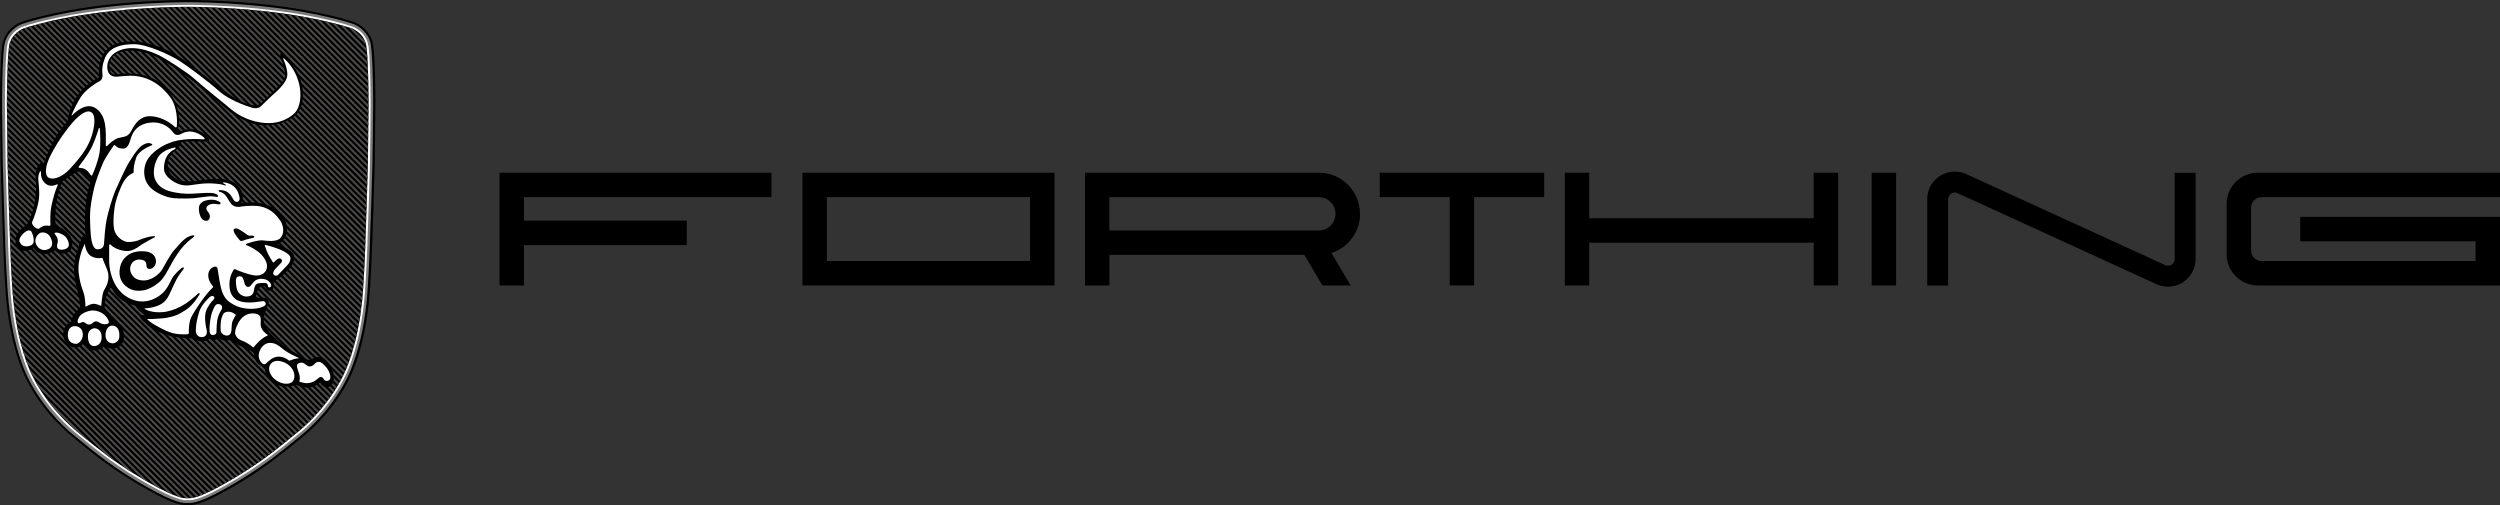 <svg xmlns="http://www.w3.org/2000/svg" id="Ebene_2" data-name="Ebene 2" viewBox="0 0 396.92 80.2"><rect x="0" y="0" width="396.92" height="80.2" fill="#333333" stroke="none"/><defs><style>      .cls-1 {        fill: #fff;      }      .cls-1, .cls-2, .cls-3, .cls-4, .cls-5 {        stroke-width: 0px;      }      .cls-1, .cls-3, .cls-4, .cls-5 {        fill-rule: evenodd;      }      .cls-2, .cls-4 {        fill: #000;      }      .cls-3 {        fill: #7d7d7d;      }      .cls-5 {        fill: #4c4a49;      }    </style></defs><g id="_&#x56FE;&#x5C42;_1" data-name="&#x56FE;&#x5C42; 1"><g><g><path class="cls-4" d="M29.8,80.2h.11c.73,0,1.92.01,6.32-2.47,2.54-1.43,4.54-2.74,6.4-4.08,1.85-1.34,3.55-2.72,5.47-4.31,1.82-1.5,3.41-3.21,4.73-4.96,1.43-1.91,2.54-3.87,3.26-5.66.63-1.56,1.11-3.19,1.49-4.81.46-1.96.76-3.88.95-5.6.36-3.18.57-9.62.57-9.63,0-.03.36-10.33.4-12.73.04-2.31.11-9.37.11-9.39s0-6.8-.35-9.34c-.13-.9-.49-1.61-.92-2.15-.7-.89-1.59-1.36-1.98-1.51-.41-.16-1.62-.55-3.47-1-1.24-.3-2.76-.63-4.5-.95C39.2-.06,29.83,0,29.8,0s-9.4-.06-18.58,1.59c-1.74.31-3.26.65-4.5.95-1.85.45-3.06.84-3.47,1-.39.15-1.28.62-1.98,1.51-.43.55-.79,1.26-.92,2.15-.36,2.54-.36,9.32-.36,9.34s.07,7.08.11,9.39c.04,2.4.4,12.7.4,12.73,0,.02.21,6.45.56,9.64.19,1.73.49,3.65.95,5.6.38,1.61.87,3.25,1.49,4.81.72,1.79,1.83,3.75,3.26,5.66,1.31,1.75,2.91,3.46,4.72,4.96,1.92,1.59,3.62,2.97,5.47,4.31,1.86,1.34,3.86,2.65,6.4,4.08,4.4,2.49,5.59,2.48,6.32,2.47h.11Z"></path><path class="cls-3" d="M58.91,7.25c-.12-.83-.45-1.48-.85-1.98-.78-.98-1.78-1.39-1.84-1.41-.45-.18-1.66-.55-3.42-.98-1.24-.3-2.76-.64-4.48-.95-2.99-.54-6.04-.9-8.78-1.13-5.03-.44-8.97-.45-9.61-.45h-.27c-.63,0-4.57.02-9.61.45-2.74.24-5.78.59-8.78,1.13-1.72.31-3.24.64-4.48.95-1.76.43-2.97.81-3.42.98-.05.02-.63.25-1.25.8-.62.54-1.27,1.38-1.44,2.59-.12.83-.19,2.14-.25,3.5-.1,2.7-.1,5.74-.1,5.79v.22c.01,1.23.07,7.08.11,9.17.04,2.1.34,10.94.39,12.49v.25c.02.34.23,6.53.57,9.6.22,1.97.54,3.83.94,5.56.4,1.72.9,3.32,1.48,4.77.74,1.86,1.85,3.76,3.2,5.56,1.35,1.8,2.96,3.5,4.68,4.92,1.95,1.61,3.65,2.99,5.49,4.32,1.85,1.34,3.83,2.62,6.33,4.03,2.17,1.23,3.57,1.84,4.49,2.14.86.28,1.27.28,1.54.28.15,0,.3,0,.45,0,.56,0,1.74,0,6.04-2.43,2.5-1.41,4.48-2.7,6.33-4.03,1.84-1.33,3.55-2.72,5.49-4.32,1.73-1.43,3.33-3.12,4.68-4.92,1.35-1.8,2.46-3.71,3.21-5.56.58-1.45,1.08-3.04,1.48-4.76.41-1.73.72-3.59.94-5.56.33-3,.54-8.99.56-9.57v-.26c.06-1.49.36-10.4.4-12.51l.05-3.56.06-5.82s0-3.09-.1-5.79c-.05-1.37-.13-2.67-.25-3.5Z"></path><path class="cls-1" d="M58.49,7.31c-.1-.74-.41-1.33-.76-1.78v-.02c-.71-.87-1.6-1.23-1.65-1.25-.45-.17-1.64-.54-3.39-.97-1.23-.3-2.73-.63-4.44-.93-2.99-.54-6.02-.89-8.74-1.13-5.01-.43-8.93-.45-9.57-.45h-.27c-.63,0-4.56.02-9.57.45-2.72.23-5.75.59-8.74,1.13-1.7.31-3.21.63-4.44.93-1.75.43-2.94.8-3.39.97h-.01c-.13.06-.98.43-1.64,1.27-.36.45-.66,1.04-.76,1.78-.11.82-.19,2.12-.24,3.48-.1,2.69-.1,5.7-.1,5.74v.03c0,.56.07,7.12.11,9.36.04,2.13.34,11.02.39,12.52v.21c.02.33.23,6.54.57,9.56.22,1.95.53,3.79.93,5.5.4,1.71.89,3.28,1.46,4.71.73,1.83,1.82,3.7,3.16,5.47,1.33,1.77,2.91,3.44,4.61,4.84,1.94,1.6,3.63,2.97,5.46,4.3,1.83,1.33,3.81,2.61,6.3,4.01,2.12,1.2,3.47,1.79,4.35,2.09.84.28,1.24.28,1.47.28.15,0,.3,0,.45,0,.24,0,.63,0,1.47-.28.88-.3,2.24-.89,4.35-2.09,2.49-1.4,4.46-2.68,6.3-4.01,1.83-1.33,3.53-2.7,5.46-4.3,1.7-1.4,3.27-3.07,4.61-4.84,1.33-1.77,2.42-3.65,3.16-5.47.57-1.43,1.06-3.01,1.46-4.71.4-1.71.71-3.55.93-5.5.12-1.04.22-2.45.3-3.86.16-2.77.25-5.54.26-5.71v-.31c.08-1.92.36-10.35.4-12.4.02-1.1.05-3.26.07-5.23l.04-4.15s0-3.06-.1-5.75c-.05-1.36-.13-2.66-.24-3.48Z"></path><path class="cls-4" d="M29.57,79.1c-.42,0-1.53,0-5.66-2.33-4.97-2.8-7.86-5.1-11.71-8.28-3.35-2.77-6.22-6.58-7.67-10.19-1.14-2.85-1.94-6.25-2.37-10.13-.35-3.09-.56-9.49-.56-9.55-.01-.43-.36-10.42-.4-12.71-.04-2.32-.11-9.32-.11-9.39,0-.06,0-6.73.35-9.17.28-2.01,2.14-2.76,2.22-2.8.75-.3,3.63-1.15,7.76-1.89,8.51-1.53,17.28-1.58,18.25-1.58h.27c.97,0,9.74.04,18.25,1.58,4.13.74,7.01,1.59,7.76,1.89.08.03,1.94.79,2.22,2.8.34,2.45.35,9.12.35,9.19h0c-.01,1.2-.07,7.25-.11,9.37-.04,2.21-.36,11.62-.4,12.69v.02c0,.26-.22,6.51-.56,9.55-.43,3.87-1.23,7.28-2.37,10.13-1.45,3.61-4.31,7.42-7.67,10.19-3.85,3.18-6.75,5.48-11.71,8.28-4.13,2.33-5.24,2.33-5.67,2.33h-.22s-.24,0-.24,0Z"></path><path class="cls-5" d="M55.31,4.34l2.82,2.82c-.05-.24-.12-.47-.21-.68l-1.89-1.89s-.08-.03-.09-.04c-.14-.05-.35-.13-.64-.22h0ZM29.57,79.1h-.08S2.82,52.42,2.82,52.42c-.04-.19-.08-.39-.11-.58l27.26,27.26h-.15s-.24,0-.24,0h0ZM28.94,79.04h0L2.95,53.04c.04.2.09.4.14.6l25.22,25.22c.26.08.47.14.64.17h0ZM27.53,78.58h0L3.24,54.3c.05.21.11.42.17.63l23.29,23.29c.31.14.58.26.83.36h0ZM25.75,77.76h0L3.6,55.62c.07.23.14.45.21.67l20.95,20.95c.35.19.68.36.98.52h0ZM23.66,76.63h0L4.06,57.03c.09.25.17.49.26.73l18.23,18.22c.36.21.73.43,1.11.65h0ZM21.3,75.23h0L4.64,58.57c.12.28.24.56.38.84l15,15c.41.27.84.54,1.29.82h0ZM18.5,73.39h0l-12.98-12.98c.2.37.41.73.63,1.09l10.66,10.66c.55.41,1.11.82,1.69,1.22h0ZM14.63,70.48h0l-7.56-7.56c.48.69,1,1.36,1.55,2.02l3.46,3.46.11.09c.85.7,1.65,1.35,2.43,1.98h0ZM2.59,51.24h0l27.84,27.84c.11-.01.24-.04.39-.07L2.5,50.68c.03.19.06.38.09.56h0ZM2.41,50.1h0l28.8,28.8c.11-.03.22-.07.35-.12L2.33,49.55c.03.18.05.36.08.55h0ZM2.26,48.99h0l29.66,29.66c.11-.04.22-.09.33-.13L2.19,48.46c.02.18.04.36.07.53h0ZM2.13,47.9h0l30.46,30.46.32-.15L2.08,47.39l.05.52h0ZM2.03,46.85h0l31.21,31.21.31-.15L1.99,46.34l.04.51h0ZM1.96,45.81h0l31.93,31.93.31-.16L1.92,45.31l.03.5h0ZM1.89,44.79h0l32.63,32.63.3-.16L1.86,44.29l.03.5h0ZM1.83,43.77h0l33.31,33.31.3-.17L1.8,43.28l.03.49h0ZM1.78,42.76h0l33.98,33.98.3-.17L1.75,42.27l.02.49h0ZM1.73,41.75h0l34.64,34.64.3-.17L1.7,41.26l.02.49h0ZM1.68,40.75h0l35.29,35.29.29-.17L1.66,40.26l.02.49h0ZM1.64,39.75h0l35.93,35.93.29-.18L1.62,39.27l.02.49h0ZM1.61,38.76h0l36.56,36.56.29-.18L1.59,38.28v.35s.02.13.02.13h0ZM1.57,37.77h0l37.18,37.18.29-.18L1.56,37.28l.02.48h0ZM1.54,36.78h0l37.8,37.8.28-.18L1.52,36.29l.02.48h0ZM1.51,35.78h0l38.41,38.41.28-.19L1.49,35.3l.02.48h0ZM1.47,34.79h0l39.02,39.02.28-.19L1.46,34.31l.02.48h0ZM1.44,33.8h0l39.62,39.62.27-.19L1.42,33.32l.02.48h0ZM1.41,32.81h0l40.21,40.21.27-.2L1.39,32.33l.02.48h0ZM1.38,31.82h0l40.8,40.8.27-.2L1.36,31.34l.02.48h0ZM1.34,30.83h0l41.38,41.38.27-.2L1.33,30.35v.48h.01ZM1.31,29.85h0l41.96,41.96.26-.2L1.3,29.36v.48h.01ZM1.28,28.86h0l42.53,42.53.26-.2L1.27,28.37v.48h.01ZM1.25,27.87h0l43.1,43.1.26-.21L1.24,27.39v.48h.01ZM1.23,26.88h0l43.66,43.66.26-.21L1.21,26.4v.48h.01ZM1.2,25.9h0l44.22,44.22.26-.21L1.2,25.43v.47h0ZM1.19,24.93h0l44.76,44.76.26-.21L1.18,24.46v.47h0ZM1.17,23.96h0l45.3,45.3.26-.21L1.17,23.49v.47h0ZM1.16,22.99h0l45.84,45.84.26-.21L1.16,22.52v.47h0ZM1.15,22.02h0l46.37,46.37.25-.21L1.15,21.55v.47h0ZM1.14,21.05h0l46.9,46.9.25-.22L1.14,20.58v.47h0ZM1.13,20.08h0l47.41,47.41.24-.23L1.13,19.61v.47h0ZM1.12,19.12h0l47.91,47.91.24-.23L1.12,18.64v.47h0ZM1.11,18.15h0l48.4,48.4.23-.24L1.11,17.68v.47h0ZM1.1,17.18h0l48.88,48.88.22-.24L1.1,16.71v.47h0ZM1.1,16.22h0l49.35,49.34.22-.25L1.1,15.75v.46h0ZM1.1,15.27h0l49.78,49.78.21-.25L1.11,14.8v.46h0ZM1.11,14.32h0l50.21,50.21.21-.26L1.12,13.86v.46h0ZM1.13,13.38h0l50.62,50.62.2-.26L1.14,12.92v.46h0ZM1.15,12.44h0l51.01,51.01.2-.27L1.16,11.98v.46h-.01ZM1.17,11.51h0l51.38,51.38.19-.28L1.19,11.05l-.02.45h0ZM1.21,10.58h0l51.73,51.73.18-.28L1.23,10.13l-.02.45h0ZM1.25,9.67h0l52.07,52.07.18-.29L1.27,9.22l-.03.44h0ZM1.3,8.76h0l52.37,52.37.17-.3L1.34,8.33l-.03.43h0ZM1.38,7.88h0l52.65,52.64.16-.3L1.43,7.46c-.02.13-.03.27-.05.42h0ZM1.5,7.04h0l52.85,52.85.16-.31L1.61,6.68c-.04.12-.08.24-.11.36h0ZM1.75,6.34h0l52.91,52.92.15-.32L1.92,6.04c-.06.09-.12.19-.17.3h0ZM2.12,5.75h0l52.84,52.84.12-.28.02-.05L2.34,5.5c-.07.08-.14.16-.21.25h0ZM2.58,5.25h0c.09-.08.17-.15.26-.21l52.52,52.52c-.04.11-.08.23-.13.34L2.58,5.25h0ZM3.13,4.84h0c.11-.07.21-.13.3-.17l52.19,52.19-.12.35L3.13,4.84h0ZM3.77,4.52h0c.09-.04.21-.07.35-.12l51.73,51.73-.11.35L3.77,4.52h0ZM4.49,4.28h0l.36-.11,51.22,51.22-.11.36L4.49,4.28h0ZM5.23,4.06h0l.37-.1,50.68,50.68-.1.37L5.23,4.06h0ZM5.98,3.86h0l.37-.1,50.12,50.12-.09.37L5.98,3.86h0ZM6.74,3.67h0l.38-.09,49.53,49.53-.09.38L6.74,3.67h0ZM7.51,3.48h0l.38-.09,48.92,48.92-.08.39L7.51,3.48h0ZM8.29,3.3h0l.38-.08,48.29,48.29-.07.39L8.29,3.3h0ZM9.08,3.13h0l.39-.08,47.64,47.64-.07.4L9.08,3.13h0ZM9.88,2.97h0l.39-.08,46.97,46.97-.06.41L9.88,2.97h0ZM10.68,2.81h0l.39-.07,46.28,46.28-.05.41L10.68,2.81h0ZM11.49,2.66h0l.4-.07,45.57,45.57v.02s-.05.4-.05.4L11.49,2.66h0ZM12.3,2.52h0l.4-.07,44.84,44.84-.04.43L12.3,2.52h0ZM13.13,2.38h0l.4-.06,44.08,44.08-.03.43L13.13,2.38h0ZM13.96,2.26h0l.41-.06,43.31,43.31-.03.44L13.96,2.26h0ZM14.79,2.14h0l.41-.06,42.52,42.52-.03.44L14.79,2.14h0ZM15.64,2.03h0l.41-.05,41.73,41.73-.02.44L15.64,2.03h0ZM16.49,1.92h0l.42-.05,40.92,40.92-.02.44L16.49,1.92h0ZM17.35,1.82h0l.42-.05,40.1,40.1-.02.45L17.35,1.82h0ZM18.22,1.73h0l.42-.04,39.28,39.28-.02.45L18.22,1.73h0ZM19.09,1.64h0l.43-.04,38.44,38.44-.02.45L19.09,1.64h0ZM19.96,1.56h0l.43-.04,37.6,37.6-.02.45L19.96,1.56h0ZM20.85,1.49h0l.43-.03,36.74,36.74v.41s-.01.02-.01.02v.02S20.85,1.49,20.85,1.49h0ZM21.74,1.42h0l.44-.03,35.88,35.88-.02.45L21.74,1.42h0ZM22.63,1.36h0l.44-.03,35.01,35.01v.45S22.63,1.36,22.63,1.36h0ZM23.54,1.3h0l.44-.03,34.14,34.14v.45S23.54,1.3,23.54,1.3h0ZM24.44,1.25h0l.44-.02,33.26,33.26v.45S24.44,1.25,24.44,1.25h0ZM25.36,1.2h0l.45-.02,32.37,32.37v.45S25.36,1.2,25.36,1.2h0ZM26.28,1.17h0l.45-.02,31.48,31.48v.45S26.28,1.17,26.28,1.17h0ZM27.2,1.14h.45s30.58,30.57,30.58,30.57v.45S27.2,1.14,27.2,1.14h0ZM28.14,1.11h.46s29.67,29.66,29.67,29.66v.45S28.14,1.11,28.14,1.11h0ZM29.08,1.1h.46s28.75,28.75,28.75,28.75v.45S29.08,1.1,29.08,1.1h0ZM30.04,1.1h.47s27.82,27.82,27.82,27.82v.45S30.04,1.1,30.04,1.1h0ZM31,1.1h.48s26.87,26.88,26.87,26.88v.45S31,1.1,31,1.1h0ZM31.98,1.13h.48s25.92,25.93,25.92,25.93v.45S31.98,1.13,31.98,1.13h0ZM32.97,1.15h0l.48.02,24.95,24.95v.46S32.97,1.15,32.97,1.15h0ZM33.97,1.19h0l.49.02,23.96,23.96v.46S33.97,1.19,33.97,1.19h0ZM34.97,1.24h0l.49.03,22.97,22.97v.46S34.97,1.24,34.97,1.24h0ZM35.98,1.29h0l.5.03,21.96,21.96v.46S35.98,1.29,35.98,1.29h0ZM37,1.36h0l.5.03,20.95,20.95v.46S37,1.36,37,1.36h0ZM38.03,1.43h0l.51.04,19.92,19.92v.46S38.03,1.43,38.03,1.43h0ZM39.07,1.51h0l.51.04,18.89,18.89v.46S39.07,1.51,39.07,1.51h0ZM40.12,1.6h0l.52.05,17.85,17.84v.46S40.12,1.6,40.12,1.6h0ZM41.18,1.71h0l.52.05,16.79,16.79v.46S41.18,1.71,41.18,1.71h0ZM42.26,1.82h0l.53.06,15.72,15.72v.46S42.26,1.82,42.26,1.82h0ZM43.34,1.95h0l.53.07,14.64,14.64v.46S43.34,1.95,43.34,1.95h0ZM44.44,2.09h0l.54.07,13.53,13.53v.47s-14.07-14.07-14.07-14.07h0ZM45.55,2.24h0l.55.08,12.4,12.4v.47s-12.95-12.95-12.95-12.95h0ZM46.68,2.42h0l.56.09,11.24,11.24v.47s-11.8-11.81-11.8-11.81h0ZM47.83,2.61h0l.35.06.22.04,10.06,10.06v.48s-10.63-10.64-10.63-10.64h0ZM49.01,2.82h0l.58.11,8.86,8.86v.48s-9.44-9.45-9.44-9.45h0ZM50.2,3.06h0l.59.13,7.61,7.61.02.48-8.22-8.22h0ZM51.42,3.32h0l.61.14,6.34,6.34.02.49-6.96-6.96h0ZM52.68,3.62h0c.22.05.42.11.62.16l5.01,5.01.03.5-5.66-5.66h0ZM53.96,3.95h0c.23.06.45.12.65.18l3.6,3.6c.02.16.03.33.05.52l-4.3-4.3Z"></path><path class="cls-4" d="M33.27,53.79s-1.21.93-2.67-.06c0,0-4.83.19-7.43-2.35,0,0-1.15-.92-.92-1.27.15-.23.73,0,.73,0,0,0-.38-.51-.7-.67-.33-.15-.73-.9-.73-.9,0,0-3.24-.64-3.82-3.06,0,0-1.14,1.27-1.12,3.47,0,0,.85.77,1.1,1.28.25.51.72.9.92.99.2.09,1.19.58,1.02,2.52-.18,1.95-2.62,1.84-3.04,1.09,0,0-.55.9-1.81.8-1.24-.1-1.43-1.24-1.43-1.24,0,0-1.06,1.56-2.53.35-1.59-1.31-.49-3.46.44-3.64,0,0,.18-1.43,1.44-2.16,0,0,.1-.85-.49-3.07-.59-2.22-.93-4.09.88-8.39l.46.22s-.27-3.4.12-5.93c.38-2.54.8-2.97.8-2.97,0,0-1.11-1.86-2.37-1.5,0,0-1.91,1.29-2.21,1.48,0,0-.74,1.98-.95,3.39-.19,1.28-.24,2.57-.15,3.34,0,0,.06.36.72.61.46.18,1.69.98,1.9,2.09.22,1.11-.24,1.94-1.3,2.04-.65.06-1.24-.23-1.47-.49,0,0-.78.63-1.79.56-1.01-.06-1.52-.92-1.52-.92,0,0-1.79,1.09-2.58-.2-.79-1.29.1-2.73,1.37-3.39,0,0,.89-.92,1.43-4.06,0,0,.2-1.39.14-2.66-.06-1.26-.31-2.15.75-3.27l.4.49s1.22-4.4,3.88-7.05c0,0,.24-4.59,5.01-7.02,0,0-.51-3.37,1.79-4.84,2.3-1.47,6.46-.87,9.88,1,3.41,1.88,7.38,5.78,10.07,7.28,2.69,1.49,3.46,1.09,3.99.66.24-.19,3.46-3.22,3.67-3.73.21-.51.11-1.58-.53-3.31-.64-1.73,1.05-.06,1.26.21.21.28,2.73,2.9,2.12,6.69-.58,3.58-5.58,4.09-7.76,3.45-2.8-.82-4.89-2.86-5.7-3.56-.81-.7-5.52-4.84-9.27-6.83-3.75-1.98-6.82-1.24-7.52-.11-.7,1.13-.45,2.73.51,2.67.96-.06,5.48-.92,8.26,2.39,2.77,3.31,1.73,6.27,1.73,6.27,0,0-.17.64.43.36.6-.28,2.13-.68,3.52.28,1.39.96,1.02,1.22.79,1.3-.62.21-3.63-.19-4.16.17-.53.36.15.51-1.09,1.41-1.24.9-1.45,2.75-.62,3.65.79.85,1.37,1.41,4.31,1.02,2.94-.38,5.11-.5,6.34.81,1.37,1.45.51,2.77.51,2.77,0,0,3.58-.66,5.8,1.22,2.22,1.88,1.75,4.54,0,5.35,0,0,2.24.77,2.56,1.69.32.92-.3,1.83-1.37,2.84-1.07,1-1.51,1.19-1.83,1.3,0,0,.15,1.39-.47,1.51-.62.13-.77-.51-.87-.62-.11-.11-.68-.3-1.09.43s-.49,1.32-.11,1.3c.38-.02,2.2-.3,1.64,1.17-.55,1.47-.92,2.13-.47,3.26.45,1.13,3.05,3.48,4.35,4.1,1.3.62,2.33,1.54,2.84,1.32.51-.21,1.56-1.05,2.75.32,1.19,1.37,1.24,3.18.49,3.82-.75.64-1.62-.23-1.66-.51,0,0-1.77,1.54-3.86.32,0,0-2.13.88-3.65-.34-1.41-1.13-1.3-2.47-1.3-2.47,0,0-1.69-.28-1.71-2.11,0,0-.19-.36-.94-.64-.75-.28-2.45-1.17-2.69-1.66,0,0-.98.62-1.94-.17,0,0-.9.6-1.48.1Z"></path><g><path class="cls-1" d="M49.2,58.18s.41,0,.74-.39c.34-.39.8-.51,1.36,0,.56.51,1.15,1.26,1.15,2.13,0,.65-.85.72-1.05.28-.11-.25-.29-.35-.5-.35-.31,0-.67.65-1.45.87-.55.16-.85.19-1.87-.1-.04-.01-.07-.06-.05-.1.05-.17.15-.6-.03-1.15-.22-.7-.57-1.36-.18-1.63.39-.27.82-.22,1.25.17.32.29.62.27.62.27Z"></path><path class="cls-1" d="M44.93,60.87s-1.34-.27-1.98-1.48c-.64-1.21.17-2.33,1.51-2.06,1.34.27,2.1,1.18,2.25,2.03.15.85-.17,1.8-1.78,1.51Z"></path><path class="cls-1" d="M41.54,55.16s-1.15,1.45.18,2.61c0,0,.28.19.56-.09.28-.28,1.02-1.06,1.93-1.06s1.51.5,1.57.56c.06.06.16.12.31.04.15-.08.83-.31,1.15-.31,0,0,.19,0,.19-.05s-.04-.08-.24-.15c-.2-.07-1.6-.72-2.31-1.33-.71-.6-1.25-.94-2.04-.94s-1.3.72-1.3.72Z"></path><path class="cls-1" d="M37.96,51.06s-.87,1.39-.57,2.1c.3.72.98.9,1.34,1.05.36.14,1.13.63,1.38.89,0,0,.09.13.19,0,.09-.13,1.1-1.36,2.04-1.76,0,0,.33-.1.08-.23-.31-.16-.87-.71-1-1.3-.13-.6.17-1.4-.29-1.78-.46-.38-2.15-.62-3.17,1.03Z"></path><path class="cls-1" d="M37.39,50.12s-.5.7-.58,1.32c-.08.62.06,1.53-.48,1.77-.54.24-1.22-.21-1.28-.64-.06-.42-.06-1.51.16-2.17.22-.67.46-.91,1.08-.91.37,0,.67.16.8.25.13.08.47.19.29.37Z"></path><path class="cls-1" d="M33.47,50.34c-.1.58-.27,1.56-.18,2.34.09.77.85.51.99.32.11-.15.1-.29.1-.67,0-.46.04-1.21.19-1.84.15-.63.56-1.27.62-1.36.11-.16.14-.58-.16-.75-.37-.22-.69-.08-.84.12-.14.19-.56.93-.72,1.86Z"></path><path class="cls-1" d="M31.08,52.41s-.04,1.11.93,1.11c.85,0,.92-.7.77-1.27-.15-.57-.36-1.98-.08-2.82.28-.84.91-1.58,1.11-1.75.19-.17.33-.42.14-.6-.19-.17-.45-.1-.68.11-.23.21-1.33,1.25-1.66,2.37-.33,1.12-.48,1.8-.52,2.84Z"></path><path class="cls-1" d="M44.46,35c-.61-.93-1.69-2.14-3.72-2.31-.43-.04-1.52-.01-2.32.08,0,0-1.12.33-1.7-.39-.58-.72-.74-1.45-1.49-1.81,0,0-.25-.1-.4-.14-.15-.04-.18-.22.02-.24.2-.02.81-.01,1.31.34.5.35.81,1.01.92,1.19.11.18.34.44.67.3.33-.14.36-.47.21-.98-.17-.63-.55-1.77-2.28-2.07,0,0-.55-.08-.18.15l.29.18s.12.08.08.12c-.04.05-.18.04-.49-.08-.32-.11-1.28-.23-2.29-.23s-1.82.16-2.15.19c-.5.05-1.65.39-2.86-.2,0,0-2.05-.87-2.05-2.34s.6-2.21.86-2.48c.28-.28.69-.53.85-.6,0,0,.16-.06.14-.18-.02-.12-.15-.08-.21-.06-.08.02-1.78.32-2.5,1.42,0,0-.75,1.01-.75,2.54s1.07,2.51,2.33,2.9c1.25.39,2.65.52,3.83.45.77-.04,2.3-.18,3.07-.11,0,0,.76.07.94.39,0,0,.07.14,0,.21-.08.07-.8-.09-1.17-.08-.37,0-2.15.26-2.61.3s-1.85.11-3.22,0c-1.36-.11-3.1-1.01-3.74-1.71-.64-.71-.96-1.4-.96-2.56,0,0,0-1.05.59-1.96.51-.78,2.03-2.31,4.6-2.9,0,0,1.64-.4,4.23-.21,0,0,.38.03.08-.26,0,0-.93-.99-2.34-.99,0,0-.69.03-1.21.35-.53.32-1.05.26-1.34-.18-.29-.43-1.49-1.86-3.76-1.56-2.27.3-2.77,1.94-2.92,2.31-.15.37-.35,1.8-1.25,1.8s-1.21-.43-1.24-.48c-.03-.04-.19-.14-.28,0-.09.14-1.3,1.8-1.74,2.86-.43,1.06-1.07,2.56-1.42,4.1-.35,1.53-.6,2.99-.6,4.23s.09,3.18.23,3.82c.14.64.35,1.46.97,1.46s1-.32,1.03-.95c.03-.63.17-2.61.42-3.83.25-1.23.97-3.6,1.32-4.42.35-.82,1.64-3.6,1.94-4.12s1.57-2.67,2.31-3.14c.74-.48,1.18-.47,1.52-.31.33.16.03.28-.07.32-.1.04-1.93.72-2.35,1.93-.42,1.22-.39,1.82-.39,2.04s.02.3-.1.36c-.12.06-.91.36-1.52,1.43-.44.77-1.24,2.72-1.42,4.13,0,0-.31,2.03-.07,3.33.24,1.3,1.52,2.05,2.17,2.07.66.02,1.44-.13,1.89-.35.45-.22,1.67-.55,2.06-.57.25-.01.37-.02.39.08.02.09-.21.16-.39.26,0,0-1.45.79-1.68.94-.22.15-.96.8-1.85,1.02-.89.22-2.4-.23-3.01-.84,0,0-.17-.17-.26-.17-.11,0-.1.23-.1.23v2.5s-.03,3.95,2.91,5.67c2.95,1.72,5.33-.32,5.86-.95.85-1.02,1.02-1.89,1.5-2.47.25-.31.68-.77,1.13-1.13,0,0,.3-.25.41-.17.11.09.02.24-.11.38,0,0-.82,1.09-.98,1.45-.17.37-.69,1.37-.95,1.98-.26.61-.64,1.5-1.56,2.02-.91.51-1.87.6-2.21.63l-.33.02c-.05,0-.07.07-.03.1.32.2,1.27.66,3.06.49,0,0,2.25-.25,4.21-1.91,0,0,1.01-.82,1.13-.94.11-.12.24-.2.31-.13s0,.22-.08.32c-.09.1-.84,1.49-2.11,2.33-1.25.83-1.89,1.04-3.3,1.29,0,0-1.68.15-2.12.15h-.65s-.06.05-.03.07c.14.13.76.64,1.08.79,0,0,1.68,1.05,2.92,1.37,1.24.31,2.38.18,2.38.18,0,0,.23,0,.21-.28-.03-.34,0-1.71.44-2.54.46-.89,2.18-3.53,3.32-4.54,0,0,.15-.13.05-.27-.1-.14-.73-.81-.73-1.68s.5-1.23.81-1.35c.32-.12.6-.17.69.37.09.54.38,2.75.73,3.62.34.86.77,1.5,2.15,2.15,0,0,.93.49,2.45.49,1.11,0,1.93-.3,2.21-.56.18-.18.06-.7-.35-.66-.36.03-.74.1-1.43.18-.68.08-1.82.07-2.65-.33,0,0-.99-.48-1.18-1.72-.19-1.24.04-2.15.57-3.07,0,0,.09-.21.29-.12.2.1,1.81.79,3,.97,1.06.16,2.16-.39,2.03-1.69-.04-.42-.51-1.47-1.56-2.19-1.05-.72-1.53-.84-1.62-.89-.09-.04-.34-.16.01-.28.35-.12,1.79-.59,2.5-.51.71.08,2.22.28,2.82-.38.62-.68.55-1.88-.06-2.81h0ZM30.36,37.92h0c-.69.51-1.64,1.54-2.07,2.22,0,0-.64.97-.72,1.11-.09.14-.61,1.08-.77,1.39-.16.3-.69,1.32-1.26,1.91-.4.4-1.3,1.15-2.49,1.49,0,0-1.23.35-2.29-.12-1.06-.47-2.05-1.53-1.72-3.37.33-1.84,1.77-2.38,2.33-2.53.55-.15,2.84-.46,3.31.98.37,1.14-.52,1.71-.94,1.71-.17,0-.48-.12-.48-.5,0-.46-.14-.72-.38-.84-.23-.12-.91-.32-1.52.03-.61.35-.87,1.2-.58,1.89.3.69.84,1.24,2.06,1.24s2.49-1.02,2.9-1.74c.41-.72,1.41-2.54,1.87-3.02.45-.48,1.4-1.72,2.2-2.14.64-.33,1.03-.3,1.04-.2.01.07.03.13-.49.51h0ZM34.84,32.44h0c-.29.07-.91-.27-1.64.08-.73.35-.32.93-.32.93.37.41.42.7.42.7.05.18.05.91-.57.91s-.92-.61-1.05-1.12c-.14-.51-.09-.73-.09-1.05,0-.15.17-.8,1.02-1.04,1.03-.28,1.66-.1,2.1.11.43.2.37.43.14.48h0ZM40.18,37.77h0c-.18.03-.9.18-1.2.29-.3.11-.7.33-.92.09-.22-.23-.75-.96-.82-1.12,0,0-.28-.5-.08-.67.2-.17.55-.09.8.06,0,0,.57.34.84.53.27.2.57.46.77.46h.36s.32-.02.41.1c.09.13.03.22-.16.25Z"></path><path class="cls-1" d="M43.24,41.49s-.63-.94-.9-1.67c-.15-.4-.24-.65-.3-.8-.03-.08.04-.15.12-.13.51.13,1.97.52,2.78.95,1,.53,1.22.85,1.17,1.29-.05.44-.29.81-.6,1.09-.31.28-1,1.08-1.36,1.43-.12.11-.39.22-.65,0-.33-.28.06-.76.13-.86.07-.1.94-.99,1-1.06s.23-.26.12-.45c-.11-.19-.3-.35-.58-.21-.22.11-.56.44-.71.59-.04.04-.1.03-.13-.01l-.1-.16Z"></path><path class="cls-1" d="M38.82,44.96c-.05-.2-.2-.96-.52-1.06-.31-.1-.75-.01-.82.36-.07.38-.02,1.36.25,1.94.27.59.91.87,1.35.88.4,0,1.06-.08,1.21-.81.02-.11.03-.29.07-.46.03-.15.17-.75.63-.82.55-.08,1.21-.11,1.36.03.16.14.2.2.18.37s.14.24.25.24.33-.12.27-.39c-.06-.27-.46-.98-1.59-.98,0,0-.8.01-1.21.53-.41.52-.55.74-.81.77-.23.02-.52-.15-.63-.61Z"></path><path class="cls-1" d="M3.88,36.91s-1.04.87-.76,1.49c.27.62.81.83,1.5.66.69-.18.75-.54.73-1.04-.02-.5-.23-.98-.34-1.21-.12-.23-.49-.43-1.13.11Z"></path><path class="cls-1" d="M6.45,36.95c-.38.13-1,.82-.8,1.57.25.92.97,1.18,1.38,1.18.41,0,1.56-.24,1.17-1.56-.39-1.32-1.38-1.31-1.75-1.19Z"></path><path class="cls-1" d="M8.84,37.34s.46.55.32,1.12-.2.92.18,1.1c.38.18,1.25.07,1.51-.38.26-.45-.16-1.4-.59-1.72-.44-.33-.93-.51-1.22-.53-.27-.02-.35.03-.38.11-.03.08.14.25.17.29Z"></path><path class="cls-1" d="M5.15,35.6c.13.26.38.61.85.72.1.02.21,0,.28-.07.2-.19.72-.56,1.49-.4.13.03.25-.07.24-.2-.03-.58-.06-1.96.16-2.98.28-1.32.72-2.74.91-3.08l.08-.17c.05-.09-.05-.19-.14-.14-.41.2-1.17.42-1.84-.17-.65-.58-.71-1.37-.67-1.83,0-.09-.11-.12-.16-.05-.15.28-.31.71-.27,1.23.06.92.28,2.29.04,3.53-.22,1.1-.68,2.52-.98,3.15-.07.15-.07.32,0,.47Z"></path><path class="cls-1" d="M7.55,25.81c-.22.56-.52,2,.17,2.4.84.48,2.35-.28,3.34-1.35.98-1.07,2.33-2.57,3.08-4.21.75-1.64,1.23-4.03.47-4.74-.75-.72-2.13.53-2.63,1.04-.49.49-1.83,2.09-2.96,3.95-1.13,1.87-1.29,2.44-1.47,2.9Z"></path><path class="cls-1" d="M15.83,20.38c0-.08-.12-.09-.14-.01-.23.73-.79,2.47-1.41,3.52-.62,1.06-1.44,2.13-1.78,2.56-.06.08,0,.19.09.2.28,0,.73.06,1.06.3.34.24.62.63.78.87.05.08.18.07.22-.02.25-.57.92-2.14,1.15-3.55.22-1.42.11-3.11.04-3.86Z"></path><path class="cls-1" d="M11.36,18.26c-.02.06.05.1.09.06.56-.59,2.27-2.15,3.78-1.11,1.76,1.21,1.58,3.68,1.57,5.9,0,.1.12.15.19.08.35-.36,1.11-1.09,1.81-1.28.95-.25,1.53-.12,2.07-1.19.55-1.07,1.37-2.27,2.91-2.27,1.44,0,2.93.72,4.03,1.74.1.09.25.03.26-.1.07-.83.12-3.09-1.05-4.67-1.47-1.98-3.57-3.4-6.34-3.4,0,0-1.26.05-1.67.11-.41.06-1.53.24-1.88-.84-.35-1.08.13-2.92,2.51-3.5,2.38-.58,5.01.7,5.72,1.04.72.34,4.26,2.57,5.48,3.66,1.22,1.09,4.28,3.57,5.06,4.2.78.63,2.34,2.26,5.51,2.76,3.17.5,5.07-1.08,5.58-1.74.51-.67,1.1-2.45.38-4.83-.6-1.97-1.72-3.12-2.28-3.62-.06-.05-.15.01-.12.09.29.65.87,2.15.57,3.02-.39,1.14-1.81,2.32-2.27,2.73-.46.41-1.82,1.75-1.82,1.75,0,0-.44.53-1.44.25-1.01-.28-3.82-1.33-5.23-2.63-1.41-1.3-4.83-3.88-6.29-4.81-1.47-.93-5.12-2.64-7.22-2.64s-3.71.47-4.49,1.94c0,0-.66,1.26-.53,2.69,0,0,.23.89-.45,1.24-.68.35-2.28,1.43-2.96,2.5-.6.95-1.18,2.13-1.47,2.89Z"></path><path class="cls-1" d="M13.47,38.7s-1.26,2.32-.97,4.68c.29,2.36.83,2.78.97,3.99.14,1.21.08,1.34.08,1.34,0,0,.81-.48,1.31-.48s1.22.34,1.22.34c0,0,.1-1.84.41-2.43.31-.59,1.17-1.79.46-3.48-.41-.98-.58-1.34-.63-1.58-.02-.1-.12-.16-.21-.14-.29.07-.85.13-1.57-.23-.97-.49-1.07-2.02-1.07-2.02Z"></path><path class="cls-1" d="M14.64,49.29s-1.69.14-2.17,1.22c-.49,1.08.32.8.46.69.14-.11.36-.14.66.12.31.26.71.3,1.06,0,.34-.3.65-.43,1.11-.11.46.32,1.23.37,1.48.08.25-.29-.63-2-2.59-2Z"></path><path class="cls-1" d="M11.81,51.79s-1.04-.05-1.04,1.4,1.31,1.43,1.43,1.4c.11-.03.95-.41.95-1.49s-.95-1.4-1.34-1.31Z"></path><path class="cls-1" d="M14.94,52.12s-.98.11-.98,1.23.41,1.59.98,1.59,1.2-.39,1.2-1.41-.62-1.44-1.2-1.41Z"></path><path class="cls-1" d="M17.78,51.69s-.9.03-1.02,1.3c-.11,1.27.75,1.48,1.02,1.52.27.04,1.09-.18,1.16-.97.06-.79-.08-1.82-1.16-1.85Z"></path></g></g><g><rect class="cls-2" x="297.16" y="27.42" width="3.88" height="17.9"></rect><polygon class="cls-4" points="230.17 27.42 219.06 27.42 219.06 31.3 230.17 31.3 230.17 45.32 234.05 45.32 234.05 31.3 245.17 31.3 245.17 27.42 234.05 27.42 230.17 27.42"></polygon><polygon class="cls-4" points="287.96 34.65 252.32 34.65 252.32 27.42 248.44 27.42 248.44 34.65 248.44 38.53 248.44 45.32 252.32 45.32 252.32 38.53 287.96 38.53 287.96 45.32 291.84 45.32 291.84 38.53 291.84 34.65 291.84 27.42 287.96 27.42 287.96 34.65"></polygon><path class="cls-4" d="M359.09,31.3h37.83v-3.88h-38.44c-2.74,0-4.96,2.22-4.96,4.96v7.98c0,2.74,2.22,4.96,4.96,4.96h38.44v-10.89h-31.72v3.88h27.84v3.13h-33.95c-.93,0-1.69-.75-1.69-1.68v-6.77c0-.93.75-1.69,1.69-1.69Z"></path><path class="cls-4" d="M131.28,27.42h-3.88v17.9h40.02v-17.9h-36.14ZM163.54,41.44h-32.26v-10.14h32.26v10.14Z"></path><polygon class="cls-4" points="79.31 27.42 79.31 31.3 79.31 35.03 79.31 38.92 79.31 45.32 83.19 45.32 83.19 38.92 109.04 38.92 109.04 35.03 83.19 35.03 83.19 31.3 122.48 31.3 122.48 27.42 83.19 27.42 79.31 27.42"></polygon><path class="cls-4" d="M215.92,33.94c0-3.6-2.92-6.52-6.52-6.52h-37.14v17.9h3.88v-4.85h30.95l2.87,4.85h4.48l-3.05-5.16c2.64-.84,4.55-3.3,4.55-6.22h0ZM209.39,36.59h-33.26v-5.28h33.26c1.46,0,2.64,1.18,2.64,2.64s-1.18,2.64-2.64,2.64Z"></path><path class="cls-4" d="M345.27,41.12c0,.53-.35.81-.5.9-.15.09-.55.29-1.07.04l-31.41-14.37c-1.37-.67-2.95-.59-4.25.22-1.29.81-2.06,2.2-2.06,3.72v13.7h3.32v-13.7c0-.53.35-.81.5-.9.15-.09.55-.29,1.07-.03l31.41,14.37c.61.3,1.27.45,1.93.45.81,0,1.61-.22,2.32-.67,1.29-.81,2.06-2.2,2.06-3.72v-13.7h-3.32v13.7Z"></path></g></g></g></svg>